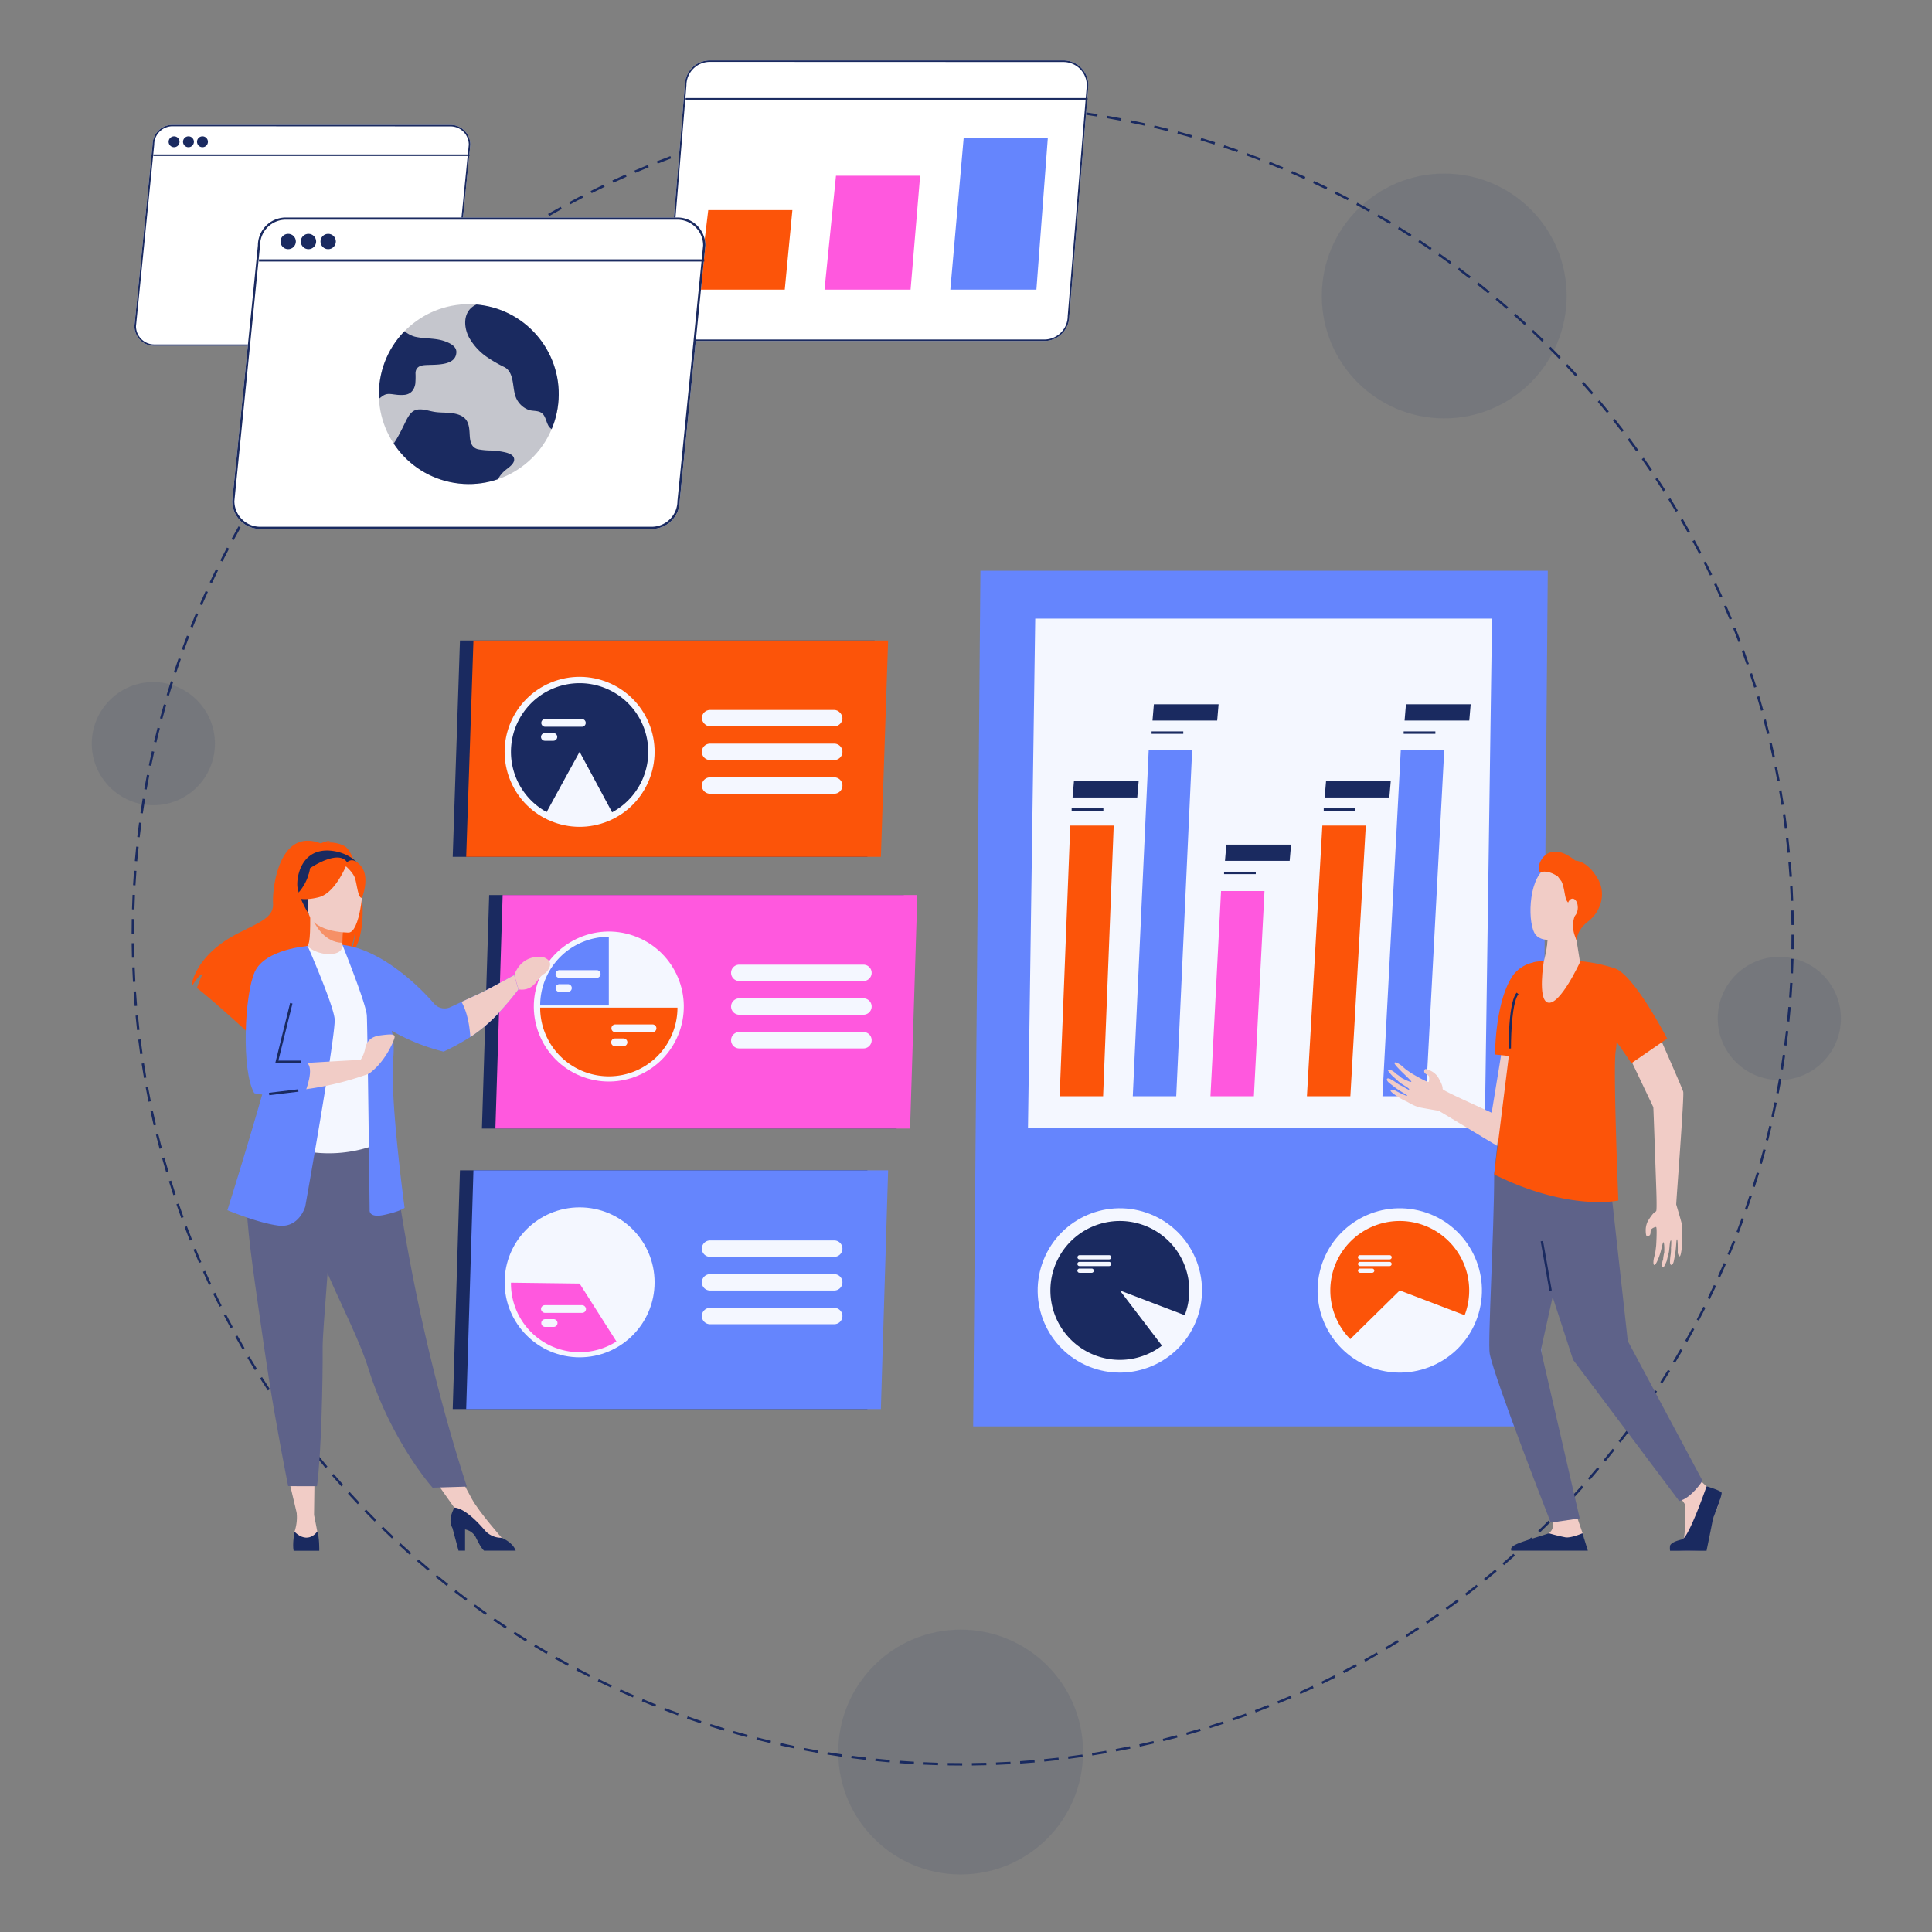 <svg xmlns="http://www.w3.org/2000/svg" xmlns:xlink="http://www.w3.org/1999/xlink" width="800" height="800" viewBox="0 0 800 800"><rect x="0" y="0" width="800" height="800" fill="#808080" stroke="none"/><defs><clipPath id="a"><circle cx="37.24" cy="37.24" r="37.24" transform="translate(2036.505 1167.494) rotate(-80.783)" fill="none"/></clipPath><clipPath id="c"><rect width="800" height="800"/></clipPath></defs><g id="b" clip-path="url(#c)"><circle cx="25.5" cy="25.5" r="25.5" transform="translate(38 282.426)" fill="#1a2a60" opacity="0.1"/><g transform="translate(-1885.109 -973.5)"><path d="M343.66-.5c2,0,4.02.017,6.013.051l-.017,1c-1.988-.034-4.006-.051-6-.051Zm-3.542.018.01,1c-1.988.02-4,.058-5.987.112l-.027-1C336.1-.424,338.124-.462,340.118-.482Zm13.559.125c1.994.057,4.014.132,6,.223l-.046,1c-1.985-.091-4-.166-5.987-.223Zm-23.569.119.039,1c-1.987.077-4,.172-5.984.283l-.056-1C326.1-.065,328.114-.161,330.107-.238Zm33.576.311c1.99.114,4.006.247,5.992.4l-.075,1c-1.98-.148-3.99-.281-5.974-.395Zm-43.575.22.067,1c-1.985.134-3.995.287-5.975.456l-.085-1C316.1.582,318.118.428,320.108.293Zm53.564.5c1.986.172,4,.363,5.98.569l-.1.995c-1.976-.205-3.982-.4-5.963-.567Zm-63.542.322.1,1c-1.98.191-3.986.4-5.961.629l-.114-.993C306.132,1.517,308.144,1.3,310.13,1.113Zm73.5.684c1.981.229,3.987.479,5.963.742l-.132.991c-1.97-.263-3.97-.512-5.946-.74Zm-83.458.424.125.992c-1.973.249-3.971.518-5.938.8l-.142-.99C296.194,2.741,298.2,2.47,300.177,2.221Zm93.386.871c1.974.287,3.973.595,5.941.916l-.161.987c-1.962-.32-3.955-.628-5.924-.913Zm-103.3.527.154.988c-1.964.306-3.951.633-5.908.973l-.171-.985C286.3,4.253,288.289,3.925,290.258,3.618ZM403.45,4.675c1.965.344,3.953.71,5.911,1.089l-.19.982c-1.952-.377-3.935-.743-5.893-1.086ZM280.386,5.3l.183.983c-1.954.363-3.932.749-5.879,1.146l-.2-.98C276.443,6.055,278.426,5.668,280.386,5.3Zm132.9,1.244c1.952.4,3.928.825,5.872,1.26l-.218.976c-1.939-.434-3.909-.857-5.855-1.257Zm-142.721.73.211.977c-1.943.42-3.91.864-5.845,1.318l-.229-.974C266.648,8.143,268.62,7.7,270.569,7.277Zm152.5,1.429c1.94.458,3.9.94,5.834,1.432l-.247.969c-1.926-.491-3.883-.971-5.817-1.428Zm-162.255.83.24.971c-1.931.477-3.884.978-5.805,1.489l-.257-.966C256.92,10.518,258.879,10.015,260.815,9.537Zm171.966,1.614c1.926.515,3.875,1.054,5.791,1.6l-.275.961c-1.911-.547-3.854-1.085-5.774-1.6Zm-181.652.931.268.963c-1.915.533-3.852,1.091-5.757,1.658l-.285-.958C247.265,13.176,249.208,12.617,251.129,12.082Zm191.286,1.8c1.911.571,3.843,1.168,5.743,1.773l-.3.953c-1.895-.6-3.821-1.2-5.726-1.767ZM241.521,14.91l.3.955c-1.9.589-3.817,1.2-5.7,1.826l-.313-.95C237.692,16.116,239.617,15.5,241.521,14.91Zm210.446,1.978c1.892.627,3.806,1.28,5.687,1.94l-.331.944c-1.876-.658-3.783-1.309-5.67-1.934ZM232,18.018l.324.946c-1.88.645-3.781,1.315-5.65,1.992l-.341-.94C228.209,19.337,230.115,18.664,232,18.018Zm229.426,2.159c1.873.682,3.766,1.39,5.627,2.105l-.359.933c-1.855-.713-3.743-1.419-5.61-2.1ZM222.577,21.4l.352.936c-1.861.7-3.741,1.425-5.59,2.158l-.368-.93C218.824,22.833,220.711,22.105,222.577,21.4Zm248.209,2.337c1.852.737,3.724,1.5,5.563,2.27l-.386.923c-1.834-.767-3.7-1.528-5.547-2.263ZM213.257,25.064l.379.925c-1.84.754-3.7,1.535-5.525,2.321l-.4-.919C209.547,26.6,211.412,25.82,213.257,25.064Zm266.779,2.513c1.83.791,3.679,1.609,5.5,2.432l-.413.911c-1.811-.82-3.655-1.636-5.479-2.425ZM204.045,29l.406.914c-1.816.807-3.65,1.641-5.452,2.48l-.422-.907C200.384,30.643,202.224,29.806,204.045,29Zm285.123,2.686c1.806.844,3.631,1.716,5.422,2.591l-.439.9c-1.786-.873-3.605-1.742-5.406-2.584ZM194.954,33.2l.433.9c-1.792.86-3.6,1.748-5.378,2.639l-.448-.894C191.342,34.95,193.157,34.059,194.954,33.2ZM498.18,36.054c1.78.9,3.578,1.821,5.342,2.748l-.465.885c-1.76-.925-3.552-1.846-5.327-2.74ZM185.99,37.661l.459.889c-1.766.912-3.549,1.852-5.3,2.8l-.474-.88C182.43,39.518,184.218,38.575,185.99,37.661Zm321.069,3.026c1.754.948,3.524,1.924,5.261,2.9l-.491.871c-1.732-.976-3.5-1.949-5.245-2.894Zm-329.9,1.7.485.875c-1.739.963-3.494,1.955-5.216,2.949l-.5-.866C173.656,44.345,175.416,43.35,177.16,42.384ZM515.8,45.576c1.725,1,3.466,2.026,5.174,3.055l-.516.857c-1.7-1.026-3.439-2.051-5.159-3.046ZM168.471,47.363l.51.86c-1.71,1.013-3.435,2.056-5.127,3.1l-.525-.851C165.026,49.425,166.756,48.379,168.471,47.363Zm355.92,3.354c1.7,1.048,3.406,2.127,5.084,3.2l-.541.841c-1.673-1.075-3.378-2.15-5.069-3.2ZM159.93,52.593l.535.845c-1.68,1.062-3.374,2.155-5.035,3.247l-.549-.836C156.547,54.754,158.246,53.659,159.93,52.593Zm372.9,3.514c1.664,1.1,3.342,2.224,4.987,3.35l-.565.825c-1.641-1.123-3.314-2.247-4.973-3.341ZM151.546,58.069l.559.829c-1.648,1.111-3.31,2.252-4.939,3.392l-.573-.819C148.226,60.327,149.893,59.183,151.546,58.069ZM541.112,61.74c1.632,1.145,3.276,2.32,4.888,3.494l-.589.808c-1.607-1.17-3.247-2.342-4.874-3.484ZM143.324,63.786l.583.813c-1.615,1.158-3.243,2.347-4.839,3.534l-.6-.8C140.071,66.14,141.7,64.947,143.324,63.786Zm405.9,3.824c1.6,1.192,3.208,2.415,4.785,3.634l-.612.791c-1.573-1.216-3.178-2.435-4.771-3.624ZM135.271,69.739l.606.8c-1.581,1.2-3.174,2.44-4.734,3.672l-.62-.785C132.088,72.186,133.686,70.947,135.271,69.739Zm421.893,3.974c1.563,1.238,3.137,2.507,4.678,3.772l-.634.773C559.671,77,558.1,75.731,556.544,74.5Zm-429.77,2.21.629.777c-1.545,1.25-3.1,2.531-4.625,3.808l-.642-.766C124.283,78.461,125.844,77.176,127.394,75.923Zm437.53,4.12c1.526,1.282,3.063,2.6,4.567,3.9l-.657.754c-1.5-1.305-3.031-2.615-4.553-3.894ZM119.7,82.332l.651.759c-1.509,1.294-3.027,2.62-4.513,3.94l-.664-.748C116.664,84.96,118.187,83.63,119.7,82.332ZM572.5,86.6c1.489,1.326,2.986,2.684,4.452,4.036l-.678.735c-1.461-1.348-2.955-2.7-4.439-4.024Zm-460.3,2.366.673.74c-1.471,1.337-2.95,2.706-4.4,4.069l-.685-.728C109.235,91.676,110.719,90.3,112.194,88.962Zm467.684,4.4c1.45,1.369,2.908,2.769,4.333,4.163l-.7.715c-1.422-1.39-2.875-2.786-4.321-4.151ZM104.883,95.805l.694.72c-1.431,1.379-2.871,2.791-4.278,4.195l-.706-.708C102,98.6,103.448,97.189,104.883,95.805Zm482.176,4.538c1.409,1.41,2.826,2.852,4.211,4.286l-.719.695c-1.381-1.43-2.793-2.868-4.2-4.274ZM97.773,102.857l.714.7c-1.391,1.42-2.789,2.872-4.155,4.316l-.726-.687C94.976,105.738,96.378,104.282,97.773,102.857Zm496.263,4.67c1.368,1.45,2.743,2.933,4.085,4.406l-.739.674c-1.339-1.469-2.709-2.948-4.074-4.394ZM90.87,110.112l.734.679c-1.349,1.46-2.7,2.952-4.028,4.435l-.746-.666C88.158,113.073,89.517,111.576,90.87,110.112Zm509.932,4.8c1.326,1.489,2.657,3.011,3.956,4.522l-.758.652c-1.3-1.507-2.623-3.025-3.945-4.509ZM84.18,117.564l.754.657c-1.307,1.5-2.618,3.029-3.9,4.549l-.765-.644C81.554,120.6,82.869,119.066,84.18,117.564Zm523.172,4.922c1.282,1.527,2.568,3.086,3.824,4.635l-.777.63c-1.251-1.544-2.534-3.1-3.812-4.622Zm-529.644,2.72.772.635c-1.263,1.536-2.53,3.1-3.765,4.661l-.783-.622C75.171,128.318,76.441,126.746,77.708,125.206Zm535.972,5.042c1.237,1.563,2.478,3.159,3.688,4.744l-.795.607c-1.206-1.58-2.443-3.171-3.677-4.73ZM71.46,133.032l.79.613c-1.218,1.571-2.439,3.176-3.629,4.768l-.8-.6C69.014,136.216,70.238,134.608,71.46,133.032Zm548.32,5.158c1.192,1.6,2.386,3.23,3.549,4.849l-.812.584c-1.16-1.614-2.351-3.241-3.539-4.835ZM65.441,141.035l.808.589c-1.172,1.606-2.345,3.245-3.489,4.871l-.818-.575C63.089,144.29,64.266,142.646,65.441,141.035ZM625.648,146.3c1.145,1.633,2.291,3.3,3.407,4.95l-.829.56c-1.113-1.647-2.255-3.308-3.4-4.935ZM59.657,149.211l.825.566c-1.125,1.639-2.25,3.311-3.346,4.969l-.834-.551C57.4,152.532,58.529,150.855,59.657,149.211Zm571.621,5.376c1.1,1.665,2.194,3.363,3.261,5.046l-.845.535c-1.064-1.679-2.158-3.371-3.252-5.032ZM54.112,157.55l.841.542c-1.077,1.671-2.154,3.376-3.2,5.065l-.85-.527C51.953,160.935,53.033,159.226,54.112,157.55Zm582.552,5.479c1.048,1.7,2.1,3.425,3.113,5.139l-.86.511c-1.015-1.709-2.059-3.432-3.1-5.124ZM48.813,166.047l.856.517c-1.028,1.7-2.054,3.437-3.052,5.156l-.865-.5C46.753,169.494,47.782,167.754,48.813,166.047Zm592.99,5.577c1,1.726,2,3.485,2.963,5.229l-.874.485c-.965-1.738-1.959-3.492-2.954-5.213Zm-598.04,3.07.871.492c-.977,1.731-1.953,3.5-2.9,5.242l-.879-.476C41.8,178.2,42.782,176.431,43.763,174.694Zm602.926,5.671c.948,1.755,1.893,3.542,2.809,5.312l-.888.46c-.914-1.765-1.856-3.547-2.8-5.3ZM38.966,183.486l.885.466c-.926,1.759-1.85,3.55-2.745,5.324l-.893-.451C37.111,187.047,38.037,185.25,38.966,183.486Zm612.352,5.759c.9,1.781,1.788,3.6,2.652,5.391l-.9.434c-.862-1.791-1.751-3.6-2.645-5.376ZM34.429,192.413l.9.44c-.875,1.785-1.746,3.6-2.589,5.4l-.906-.424C32.678,196.027,33.551,194.2,34.429,192.413Zm621.258,5.844c.843,1.806,1.682,3.645,2.493,5.466l-.913.407c-.809-1.815-1.645-3.649-2.486-5.45ZM30.154,201.469l.91.414c-.822,1.81-1.64,3.653-2.43,5.477l-.918-.4C28.51,205.133,29.33,203.284,30.154,201.469Zm629.635,5.924c.79,1.831,1.575,3.694,2.333,5.538l-.925.38c-.756-1.839-1.538-3.7-2.326-5.522ZM26.146,210.646l.922.387c-.769,1.833-1.532,3.7-2.269,5.545l-.929-.371C24.61,214.356,25.375,212.485,26.146,210.646Zm637.476,6c.736,1.853,1.466,3.739,2.17,5.6l-.936.353c-.7-1.86-1.429-3.74-2.163-5.588ZM22.408,219.938l.933.36c-.715,1.855-1.423,3.741-2.1,5.608l-.939-.343C20.981,223.69,21.692,221.8,22.408,219.938ZM667.183,226c.682,1.874,1.356,3.779,2,5.664l-.946.325c-.647-1.88-1.319-3.78-2-5.648ZM18.944,229.334l.943.332c-.66,1.875-1.313,3.782-1.94,5.668L17,235.019C17.628,233.127,18.282,231.215,18.944,229.334Zm651.524,6.13c.626,1.892,1.244,3.817,1.837,5.72l-.955.3c-.591-1.9-1.207-3.816-1.832-5.7ZM15.758,238.827l.953.3c-.605,1.894-1.2,3.82-1.773,5.725l-.958-.287C14.553,242.658,15.151,240.727,15.758,238.827Zm657.717,6.191c.57,1.91,1.132,3.852,1.669,5.772l-.963.269c-.535-1.914-1.095-3.85-1.664-5.755ZM12.851,248.41l.961.276c-.549,1.911-1.089,3.853-1.6,5.773l-.966-.259C11.759,252.274,12.3,250.326,12.851,248.41ZM676.2,254.653c.514,1.927,1.019,3.885,1.5,5.821l-.971.241c-.479-1.93-.982-3.883-1.495-5.8ZM10.226,258.075l.969.248c-.493,1.925-.975,3.882-1.434,5.816l-.973-.231C9.248,261.968,9.732,260.005,10.226,258.075Zm668.414,6.29c.458,1.94.9,3.912,1.328,5.861l-.977.212c-.422-1.943-.868-3.909-1.324-5.844ZM7.885,267.814l.976.219c-.436,1.938-.861,3.908-1.263,5.854l-.979-.2C7.022,271.733,7.448,269.757,7.885,267.814ZM680.8,274.145c.4,1.952.789,3.936,1.156,5.9l-.983.184c-.365-1.954-.753-3.932-1.152-5.879ZM5.831,277.614l.982.191c-.379,1.951-.746,3.933-1.092,5.891l-.985-.174C5.082,281.558,5.451,279.57,5.831,277.614Zm676.834,6.372c.343,1.962.674,3.956.982,5.925l-.988.155c-.308-1.963-.638-3.951-.98-5.908Zm-678.6,3.484.987.162c-.322,1.962-.632,3.955-.92,5.923l-.989-.145C3.431,291.436,3.741,289.437,4.064,287.469Zm680.181,6.4c.286,1.972.558,3.975.81,5.954l-.992.126c-.251-1.972-.522-3.97-.807-5.936Zm-681.659,3.5.991.133c-.265,1.97-.516,3.97-.746,5.945l-.993-.116C2.068,301.355,2.32,299.349,2.586,297.373ZM685.537,303.8c.228,1.981.443,3.992.637,5.979l-1,.1c-.194-1.98-.407-3.986-.635-5.961ZM1.4,307.318l.994.1c-.207,1.976-.4,3.982-.573,5.963l-1-.087C.995,311.311,1.188,309.3,1.4,307.318Zm685.143,6.447c.171,1.986.327,4,.463,5.992l-1,.068c-.136-1.985-.292-3.995-.462-5.975ZM.495,317.294l1,.076c-.15,1.98-.285,3.99-.4,5.974l-1-.058C.209,321.3.345,319.279.495,317.294Zm686.759,6.461c.113,1.989.211,4.008.29,6l-1,.04c-.079-1.987-.176-4-.289-5.984ZM-.117,327.289l1,.047c-.093,1.984-.17,4-.229,5.985l-1-.03C-.288,331.3-.211,329.279-.117,327.289Zm687.8,6.472c.056,1.991.1,4.011.118,6l-1,.011c-.022-1.988-.062-4-.118-5.987ZM-.442,337.3l1,.018c-.036,1.988-.055,4-.057,5.995h-1C-.5,341.311-.478,339.288-.442,337.3Zm687.262,6.482h1c0,2-.019,4.019-.054,6.013l-1-.017C686.8,347.785,686.819,345.768,686.82,343.777ZM.519,347.309c.021,1.988.059,4,.114,5.987l-1,.028c-.055-1.991-.093-4.011-.114-6Zm686.155,6.456,1,.029c-.058,1.994-.133,4.013-.225,6l-1-.046C686.541,357.767,686.617,355.753,686.674,353.765ZM.766,357.291c.078,1.987.174,4,.285,5.984l-1,.056c-.112-1.989-.208-4.008-.286-6Zm685.476,6.451,1,.058c-.115,1.99-.249,4.006-.4,5.992l-1-.075C685.994,367.737,686.128,365.727,686.242,363.743ZM1.3,367.261c.135,1.985.289,3.995.458,5.975l-1,.085c-.17-1.986-.324-4-.459-5.992ZM685.523,373.7l1,.086c-.172,1.986-.364,4-.571,5.98l-.995-.1C685.16,377.689,685.351,375.683,685.523,373.7ZM2.119,377.21c.192,1.98.4,3.986.631,5.961l-.994.114c-.227-1.981-.44-3.992-.633-5.979Zm682.4,6.426.993.115c-.23,1.981-.48,3.987-.745,5.963l-.991-.133C684.038,387.612,684.287,385.611,684.516,383.636Zm-681.289,3.5c.249,1.973.52,3.971.8,5.938l-.99.143c-.285-1.973-.556-3.976-.806-5.955Zm679.994,6.4.99.144c-.287,1.974-.6,3.973-.918,5.941l-.987-.161C682.627,397.5,682.935,395.5,683.222,393.535Zm-678.6,3.489c.307,1.964.635,3.951.975,5.908l-.985.172c-.342-1.963-.671-3.956-.978-5.926Zm677.015,6.37.985.173c-.345,1.964-.712,3.953-1.091,5.91l-.982-.19C680.93,407.335,681.3,405.352,681.639,403.393ZM6.309,406.866c.364,1.954.75,3.932,1.148,5.879l-.98.2c-.4-1.953-.786-3.936-1.151-5.9ZM679.769,413.2l.979.2c-.4,1.952-.826,3.928-1.262,5.872l-.976-.219C678.945,417.12,679.369,415.15,679.769,413.2Zm-671.49,3.45c.421,1.943.865,3.91,1.32,5.845l-.973.229c-.456-1.941-.9-3.913-1.324-5.862Zm669.334,6.3.973.23c-.459,1.94-.941,3.9-1.434,5.834l-.969-.247C676.675,426.845,677.156,424.888,677.613,422.954ZM10.536,426.379c.478,1.93.979,3.883,1.491,5.8l-.966.257c-.513-1.927-1.016-3.886-1.5-5.822Zm664.637,6.257.966.259c-.516,1.926-1.056,3.874-1.605,5.791l-.961-.276C674.12,436.5,674.659,434.556,675.173,432.635Zm-662.1,3.4c.534,1.915,1.092,3.852,1.66,5.756l-.958.286c-.569-1.911-1.129-3.853-1.665-5.773Zm659.373,6.2.958.287c-.572,1.91-1.169,3.843-1.775,5.743l-.953-.3C671.284,446.071,671.88,444.145,672.45,442.24ZM15.9,445.615c.59,1.9,1.2,3.817,1.828,5.7l-.95.313c-.625-1.893-1.241-3.817-1.833-5.721Zm653.546,6.149.949.315c-.628,1.892-1.281,3.805-1.942,5.686l-.944-.331C668.169,455.558,668.82,453.65,669.446,451.763ZM19,455.106c.645,1.88,1.316,3.781,1.994,5.649l-.94.341c-.68-1.874-1.353-3.78-2-5.666Zm647.162,6.089.939.342c-.683,1.873-1.392,3.765-2.107,5.626l-.933-.359C664.776,464.949,665.483,463.062,666.164,461.195ZM22.381,464.5c.7,1.861,1.427,3.741,2.16,5.589l-.93.369c-.735-1.854-1.464-3.74-2.166-5.606Zm640.226,6.024.929.37c-.737,1.852-1.5,3.724-2.271,5.563l-.922-.386C661.11,474.238,661.872,472.371,662.607,470.525ZM26.034,473.793c.754,1.839,1.536,3.7,2.323,5.524l-.918.4c-.789-1.831-1.573-3.7-2.329-5.54Zm632.745,5.953.918.4c-.791,1.83-1.61,3.679-2.434,5.495l-.911-.413C657.173,483.414,657.989,481.57,658.778,479.746Zm-628.82,3.23c.808,1.816,1.643,3.65,2.482,5.451l-.906.422c-.842-1.807-1.68-3.646-2.49-5.467Zm624.723,5.876.906.424c-.844,1.806-1.717,3.63-2.593,5.421l-.9-.439C652.97,492.471,653.84,490.652,654.682,488.851ZM34.149,492.039c.86,1.791,1.749,3.6,2.641,5.377l-.894.449c-.895-1.782-1.786-3.6-2.649-5.393Zm616.171,5.8.893.45c-.9,1.78-1.822,3.577-2.75,5.342l-.885-.465C648.5,501.4,649.426,499.609,650.32,497.835ZM38.6,500.975c.912,1.766,1.854,3.549,2.8,5.3l-.88.475c-.946-1.755-1.89-3.543-2.805-5.314Zm607.095,5.71.88.476c-.948,1.753-1.926,3.523-2.9,5.26l-.871-.491C643.778,510.2,644.752,508.434,645.7,506.686ZM43.315,509.778c.964,1.739,1.956,3.493,2.951,5.215l-.866.5c-1-1.727-1.993-3.487-2.959-5.231Zm597.5,5.62.865.5c-1,1.725-2.028,3.466-3.057,5.173l-.856-.516C638.8,518.853,639.824,517.118,640.82,515.4ZM48.283,518.44c1.014,1.709,2.057,3.434,3.1,5.126l-.851.525c-1.047-1.7-2.093-3.426-3.109-5.141Zm587.408,5.524.85.526c-1.049,1.7-2.128,3.405-3.206,5.083l-.841-.541C633.569,527.36,634.645,525.655,635.691,523.964ZM53.5,526.954c1.063,1.679,2.156,3.373,3.248,5.034l-.836.549c-1.1-1.666-2.192-3.364-3.258-5.048Zm576.813,5.425.835.551c-1.1,1.664-2.225,3.341-3.352,4.986l-.825-.565C628.095,535.711,629.219,534.038,630.313,532.379Zm-571.35,2.934c1.112,1.648,2.253,3.309,3.394,4.938l-.819.573c-1.144-1.633-2.289-3.3-3.4-4.952Zm565.731,5.321.818.575c-1.145,1.631-2.322,3.276-3.5,4.887l-.808-.589C622.38,543.9,623.552,542.26,624.694,540.633ZM64.666,543.508c1.159,1.615,2.348,3.243,3.536,4.838l-.8.6c-1.191-1.6-2.384-3.232-3.546-4.852Zm554.172,5.213.8.6c-1.192,1.6-2.416,3.207-3.636,4.784l-.791-.612C616.43,551.919,617.65,550.314,618.839,548.721ZM70.605,551.536c1.205,1.581,2.441,3.173,3.674,4.732l-.785.62c-1.236-1.564-2.476-3.161-3.684-4.746Zm542.145,5.1.784.621c-1.238,1.562-2.508,3.136-3.773,4.677l-.773-.635C610.25,559.762,611.516,558.193,612.751,556.635ZM76.774,559.388c1.25,1.545,2.532,3.1,3.809,4.624l-.766.642c-1.281-1.528-2.566-3.088-3.82-4.638Zm529.662,4.983.765.643c-1.283,1.526-2.6,3.062-3.907,4.565l-.754-.657C603.846,567.423,605.157,565.892,606.436,564.37ZM83.167,567.058c1.295,1.508,2.621,3.026,3.942,4.512l-.747.664c-1.325-1.49-2.655-3.013-3.953-4.525ZM599.9,571.92l.746.665c-1.327,1.488-2.685,2.985-4.037,4.45l-.735-.678C597.223,574.9,598.577,573.4,599.9,571.92ZM89.78,574.54c1.338,1.47,2.707,2.949,4.071,4.4l-.728.686c-1.367-1.451-2.741-2.935-4.082-4.409Zm503.368,4.737.727.687c-1.369,1.449-2.77,2.907-4.164,4.332l-.715-.7C590.386,582.175,591.783,580.721,593.148,579.276ZM96.607,581.827c1.38,1.431,2.792,2.87,4.2,4.277l-.708.706c-1.409-1.411-2.824-2.854-4.208-4.289Zm489.58,4.608.707.707c-1.41,1.409-2.853,2.825-4.288,4.21l-.694-.72C583.342,589.252,584.78,587.84,586.187,586.435Zm-482.546,2.479c1.421,1.39,2.873,2.788,4.318,4.154l-.687.727c-1.449-1.37-2.906-2.771-4.33-4.166Zm475.38,4.475.686.728c-1.451,1.368-2.934,2.742-4.408,4.084l-.673-.739C576.1,596.123,577.575,594.753,579.021,593.389Zm-468.144,2.406c1.46,1.349,2.953,2.7,4.436,4.027l-.666.746c-1.488-1.327-2.985-2.686-4.449-4.039Zm460.78,4.338.665.747c-1.49,1.325-3.012,2.656-4.524,3.955l-.652-.759C568.655,602.781,570.172,601.454,571.657,600.133Zm-453.348,2.33c1.5,1.306,3.03,2.617,4.551,3.9l-.644.765c-1.525-1.283-3.061-2.6-4.564-3.908Zm445.792,4.2.643.766c-1.527,1.281-3.087,2.567-4.636,3.822l-.629-.777C561.023,609.221,562.579,607.939,564.1,606.661Zm-438.171,2.253c1.536,1.262,3.1,2.529,4.662,3.764l-.621.784c-1.562-1.239-3.135-2.509-4.675-3.775Zm430.429,4.054.62.784c-1.564,1.237-3.16,2.477-4.745,3.686l-.607-.795C553.209,615.438,554.8,614.2,556.36,612.968Zm-422.624,2.173c1.572,1.217,3.176,2.438,4.769,3.627l-.6.8c-1.6-1.193-3.206-2.417-4.783-3.638Zm414.7,3.907.6.8c-1.6,1.191-3.231,2.385-4.85,3.547l-.583-.812C545.218,621.426,546.845,620.236,548.44,619.048Zm-406.72,2.092c1.606,1.171,3.246,2.344,4.872,3.487l-.575.818c-1.631-1.146-3.275-2.323-4.886-3.5ZM540.346,624.9l.574.819c-1.633,1.144-3.3,2.29-4.951,3.4l-.56-.829C537.057,627.179,538.718,626.037,540.346,624.9Zm-390.473,2.009c1.64,1.124,3.312,2.249,4.971,3.344l-.551.835c-1.663-1.1-3.341-2.226-4.985-3.354Zm382.213,3.6.55.835c-1.665,1.1-3.364,2.193-5.047,3.26l-.535-.845C528.732,632.693,530.425,631.6,532.086,630.507Zm-373.9,1.924c1.672,1.076,3.377,2.152,5.067,3.2l-.526.85c-1.695-1.05-3.4-2.129-5.081-3.208Zm365.476,3.445.525.851c-1.7,1.047-3.426,2.094-5.14,3.111l-.51-.86C520.25,637.963,521.974,636.919,523.666,635.875Zm-357,1.836c1.7,1.027,3.438,2.053,5.157,3.05l-.5.865c-1.725-1-3.465-2.029-5.172-3.059ZM515.094,641l.5.866c-1.727,1-3.486,1.994-5.23,2.961l-.485-.874C511.618,642.984,513.373,641.99,515.094,641Zm-339.806,1.748c1.731.977,3.5,1.952,5.243,2.9l-.476.879c-1.753-.949-3.522-1.927-5.259-2.907Zm331.089,3.121.475.88c-1.755.947-3.542,1.891-5.313,2.807l-.459-.888C502.845,647.75,504.627,646.809,506.377,645.865Zm-322.321,1.659c1.759.926,3.551,1.849,5.325,2.744l-.45.893c-1.78-.9-3.577-1.823-5.341-2.752Zm313.465,2.954.449.894c-1.781.9-3.6,1.787-5.392,2.65l-.433-.9C493.936,652.259,495.745,651.37,497.521,650.478Zm-304.563,1.567c1.786.874,3.6,1.745,5.4,2.587l-.424.906c-1.806-.845-3.629-1.718-5.42-2.595Zm295.575,2.786.423.906c-1.807.843-3.646,1.681-5.467,2.491l-.407-.914C484.9,656.506,486.732,655.67,488.533,654.83ZM201.989,656.3c1.811.822,3.654,1.639,5.478,2.428l-.4.918c-1.83-.792-3.678-1.611-5.494-2.436Zm277.435,2.614.4.918c-1.831.79-3.695,1.574-5.539,2.331l-.38-.925C475.74,660.487,477.6,659.7,479.424,658.917ZM211.141,660.3c1.833.768,3.7,1.531,5.546,2.267l-.37.929c-1.852-.738-3.723-1.5-5.562-2.273Zm259.058,2.44.369.929c-1.853.736-3.739,1.465-5.605,2.168l-.352-.936C466.47,664.2,468.351,663.47,470.2,662.736Zm-249.792,1.284c1.855.714,3.742,1.422,5.609,2.1l-.343.939c-1.872-.683-3.765-1.393-5.625-2.109Zm240.458,2.263.342.94c-1.874.681-3.78,1.355-5.665,2l-.325-.946C457.1,667.634,459,666.963,460.865,666.284Zm-231.088,1.188c1.875.659,3.782,1.311,5.669,1.938l-.315.949c-1.892-.628-3.8-1.282-5.685-1.943Zm221.653,2.085.314.95c-1.892.625-3.817,1.243-5.72,1.835l-.3-.955C447.624,670.8,449.543,670.18,451.43,669.556Zm-212.187,1.089c1.894.6,3.821,1.2,5.725,1.771l-.287.958c-1.91-.573-3.842-1.17-5.742-1.777ZM441.9,672.55l.286.958c-1.91.57-3.852,1.131-5.773,1.667l-.269-.963C438.063,673.678,440,673.118,441.9,672.55Zm-193.106.99c1.911.548,3.853,1.088,5.773,1.6l-.259.966c-1.926-.516-3.874-1.057-5.79-1.607Zm183.5,1.723.258.966c-1.927.514-3.886,1.017-5.822,1.5l-.241-.971C428.422,676.278,430.375,675.776,432.3,675.263Zm-173.861.891c1.925.492,3.882.974,5.816,1.432l-.23.973c-1.94-.46-3.9-.943-5.834-1.436Zm164.176,1.54.229.973c-1.941.457-3.913.9-5.861,1.326l-.212-.977C418.711,678.594,420.677,678.149,422.612,677.694Zm-154.465.791c1.938.435,3.908.859,5.854,1.261l-.2.979c-1.952-.4-3.927-.828-5.872-1.264ZM412.86,679.84l.2.98c-1.952.4-3.936.788-5.9,1.153l-.183-.983C408.935,680.625,410.913,680.239,412.86,679.84Zm-134.94.69c1.951.379,3.934.745,5.892,1.09l-.173.985c-1.964-.345-3.952-.713-5.909-1.093Zm125.128,1.17.172.985c-1.963.342-3.956.672-5.925.98l-.155-.988C399.1,682.37,401.09,682.041,403.047,681.7Zm-115.3.588c1.962.322,3.955.63,5.923.917l-.144.99c-1.974-.288-3.973-.6-5.941-.92Zm105.441.985.143.99c-1.973.285-3.976.557-5.954.808l-.126-.992C389.223,683.828,391.221,683.557,393.188,683.272Zm-95.565.486c1.97.264,3.97.515,5.946.744l-.116.993c-1.981-.231-3.987-.482-5.963-.747Zm85.665.8.114.993c-1.981.228-3.992.441-5.979.635l-.1-1C379.306,685,381.312,684.784,383.287,684.557Zm-75.749.385c1.976.207,3.982.4,5.963.571l-.087,1c-1.986-.173-4-.366-5.98-.573Zm65.814.612.085,1c-1.986.17-4,.325-5.992.461l-.068-1C369.362,685.878,371.372,685.723,373.353,685.553Zm-55.867.283c1.98.149,3.99.283,5.974.4l-.058,1c-1.99-.116-4.006-.25-5.992-.4Zm45.906.425.057,1c-1.989.113-4.008.21-6,.288l-.039-1C359.4,686.471,361.409,686.375,363.392,686.262Zm-35.94.182c1.984.092,4,.169,5.986.227l-.029,1c-1.993-.058-4.013-.135-6-.227Zm25.961.24.028,1c-1.991.056-4.011.095-6,.116l-.011-1C349.414,686.778,351.429,686.739,353.413,686.684Zm-15.983.08c1.988.035,4,.054,6,.055v1c-2,0-4.019-.02-6.013-.055Z" transform="translate(1940.11 1016.747)" fill="#1a2a60"/><circle cx="50.69" cy="50.69" r="50.69" transform="translate(2432.445 1045.368)" fill="#1a2a60" opacity="0.1" style="isolation:isolate"/><circle cx="25.5" cy="25.5" r="25.5" transform="translate(2596.393 1369.709)" fill="#1a2a60" opacity="0.1" style="isolation:isolate"/><circle cx="50.69" cy="50.69" r="50.69" transform="translate(2232.204 1648.295)" fill="#1a2a60" opacity="0.1" style="isolation:isolate"/><path d="M2523.015,1564.144H2288.074l3-354.317h234.941Z" fill="#6585fd"/><path d="M2499.93,1440.481H2310.775l3-210.835H2502.93Z" fill="#f4f7ff"/><circle cx="34.018" cy="34.018" r="34.018" transform="translate(2304.547 1526.683) rotate(-68.056)" fill="#f4f7ff"/><path d="M2377.569,1507.842a28.755,28.755,0,1,0-11.314,22.864l-17.44-22.864,26.872,10.256A28.717,28.717,0,0,0,2377.569,1507.842Z" fill="#1a2a60"/><circle cx="34.018" cy="34.018" r="34.018" transform="translate(2423.796 1533.134) rotate(-76.718)" fill="#f4f7ff"/><path d="M2464.721,1479.085a28.756,28.756,0,0,0-20.495,48.928l20.495-20.171,26.871,10.256a28.777,28.777,0,0,0-26.871-39.013Z" fill="#fc5409"/><path d="M2460.518,1493.243h-12.241a.877.877,0,0,0-.874.875h0a.876.876,0,0,0,.874.874h12.241a.876.876,0,0,0,.874-.874h0A.877.877,0,0,0,2460.518,1493.243Z" fill="#f4f7ff"/><path d="M2460.518,1496.012h-12.241a.875.875,0,0,0,0,1.749h12.241a.875.875,0,0,0,0-1.749Z" fill="#f4f7ff"/><path d="M2453.332,1498.781h-5.055a.875.875,0,0,0,0,1.749h5.055a.875.875,0,0,0,0-1.749Z" fill="#f4f7ff"/><path d="M2344.377,1493.243h-12.241a.878.878,0,0,0-.875.875h0a.877.877,0,0,0,.875.874h12.241a.877.877,0,0,0,.874-.874h0A.878.878,0,0,0,2344.377,1493.243Z" fill="#f4f7ff"/><path d="M2344.377,1496.012h-12.241a.875.875,0,1,0,0,1.749h12.241a.875.875,0,0,0,0-1.749Z" fill="#f4f7ff"/><path d="M2337.191,1498.781h-5.055a.875.875,0,1,0,0,1.749h5.055a.875.875,0,0,0,0-1.749Z" fill="#f4f7ff"/><path d="M2323.89,1427.425h17.99l4.39-112.07h-17.99Z" fill="#fc5409"/><path d="M2354.17,1427.425h17.99l6.59-143.31h-17.99Z" fill="#6585fd"/><path d="M2386.33,1427.425h17.99l4.39-84.97h-17.99Z" fill="#ff58de"/><path d="M13.13.5H0v-1H13.13Z" transform="translate(2361.95 1276.865)" fill="#1a2a60"/><path d="M2389.12,1271.865h-26.79l.57-6.73h26.8Z" fill="#1a2a60"/><path d="M13.14.5H0v-1H13.14Z" transform="translate(2328.85 1308.725)" fill="#1a2a60"/><path d="M2356.02,1303.725h-26.79l.58-6.73h26.79Z" fill="#1a2a60"/><path d="M13.13.5H0v-1H13.13Z" transform="translate(2391.97 1334.955)" fill="#1a2a60"/><path d="M2419.13,1329.965h-26.79l.58-6.73h26.79Z" fill="#1a2a60"/><path d="M2426.275,1427.425h17.99l6.39-112.07h-17.99Z" fill="#fc5409"/><path d="M2457.555,1427.425h17.99l7.59-143.31h-17.99Z" fill="#6585fd"/><path d="M13.13.5H0v-1H13.13Z" transform="translate(2466.335 1276.865)" fill="#1a2a60"/><path d="M2493.505,1271.865h-26.79l.57-6.73h26.8Z" fill="#1a2a60"/><path d="M13.14.5H0v-1H13.14Z" transform="translate(2433.235 1308.725)" fill="#1a2a60"/><path d="M2460.405,1303.725h-26.79l.58-6.73h26.79Z" fill="#1a2a60"/><path d="M2087.662,1344.133l-3,96.667H2256.37l3-96.667Z" fill="#1a2a60"/><path d="M2093.246,1344.133l-3,96.667h171.708l3-96.667Z" fill="#ff58de"/><circle cx="31.047" cy="31.047" r="31.047" transform="translate(2097.625 1409.285) rotate(-70.645)" fill="#f4f7ff"/><path d="M2242.651,1372.939h-51.432a3.4,3.4,0,0,0-3.389,3.389h0a3.4,3.4,0,0,0,3.389,3.389h51.432a3.4,3.4,0,0,0,3.389-3.389h0A3.4,3.4,0,0,0,2242.651,1372.939Z" fill="#f4f7ff"/><path d="M2242.651,1386.894h-51.432a3.4,3.4,0,0,0-3.389,3.389h0a3.4,3.4,0,0,0,3.389,3.388h51.432a3.4,3.4,0,0,0,3.389-3.388h0A3.4,3.4,0,0,0,2242.651,1386.894Z" fill="#f4f7ff"/><path d="M2242.651,1400.848h-51.432a3.389,3.389,0,0,0,0,6.778h51.432a3.389,3.389,0,1,0,0-6.778Z" fill="#f4f7ff"/><path d="M2108.781,1389.832h28.426v-28.426A28.426,28.426,0,0,0,2108.781,1389.832Z" fill="#6585fd"/><path d="M2165.632,1390.747h-56.851a28.427,28.427,0,0,0,28.425,28.426h0A28.427,28.427,0,0,0,2165.632,1390.747Z" fill="#fc5409"/><path d="M2132.3,1375.217H2116.87a1.6,1.6,0,1,0,0,3.192H2132.3a1.6,1.6,0,0,0,0-3.192Z" fill="#f4f7ff"/><path d="M2120.383,1381.025h-3.513a1.6,1.6,0,1,0,0,3.192h3.513a1.6,1.6,0,0,0,0-3.192Z" fill="#f4f7ff"/><path d="M2155.2,1397.7h-15.428a1.6,1.6,0,0,0,0,3.192H2155.2a1.6,1.6,0,1,0,0-3.192Z" fill="#f4f7ff"/><path d="M2143.287,1403.5h-3.514a1.6,1.6,0,0,0-1.595,1.6h0a1.6,1.6,0,0,0,1.595,1.6h3.514a1.6,1.6,0,0,0,1.6-1.6h0A1.6,1.6,0,0,0,2143.287,1403.5Z" fill="#f4f7ff"/><path d="M2075.569,1458.111l-3,98.86h171.708v-98.86Z" fill="#1a2a60"/><path d="M2081.152,1458.111l-3,98.86H2249.86l3-98.86Z" fill="#6585fd"/><circle cx="31.047" cy="31.047" r="31.047" transform="translate(2094.064 1473.442)" fill="#f4f7ff"/><path d="M2179.124,1493.923h51.432a3.389,3.389,0,1,0,0-6.778h-51.432a3.389,3.389,0,0,0,0,6.778Z" fill="#f4f7ff"/><path d="M2230.556,1501.1h-51.432a3.389,3.389,0,0,0,0,6.778h51.432a3.389,3.389,0,1,0,0-6.778Z" fill="#f4f7ff"/><path d="M2230.556,1515.054h-51.432a3.4,3.4,0,0,0-3.389,3.389h0a3.4,3.4,0,0,0,3.389,3.389h51.432a3.4,3.4,0,0,0,3.389-3.389h0A3.4,3.4,0,0,0,2230.556,1515.054Z" fill="#f4f7ff"/><path d="M2125.111,1504.992l-28.423-.361c0,.119,0,.242,0,.361a28.429,28.429,0,0,0,43.678,23.99Z" fill="#ff58de"/><rect width="18.619" height="3.192" rx="1.596" transform="translate(2109.135 1513.943)" fill="#f4f7ff"/><path d="M2114.244,1519.75h-3.513a1.6,1.6,0,0,0,0,3.192h3.513a1.6,1.6,0,1,0,0-3.192Z" fill="#f4f7ff"/><path d="M2075.569,1238.708l-3,89.585h171.71l3-89.585Z" fill="#1a2a60"/><path d="M2081.152,1238.708l-3,89.585H2249.86l3-89.585Z" fill="#fc5409"/><circle cx="31.047" cy="31.047" r="31.047" transform="translate(2084.547 1268.014) rotate(-22.5)" fill="#f4f7ff"/><path d="M2125.112,1256.393a28.427,28.427,0,0,0-13.643,53.365c4.554-8.435,13.643-24.942,13.643-24.942l13.459,25.04a28.427,28.427,0,0,0-13.459-53.463Z" fill="#1a2a60"/><rect width="58.21" height="6.778" rx="3.389" transform="translate(2175.735 1267.473)" fill="#f4f7ff"/><path d="M2230.556,1281.427h-51.432a3.389,3.389,0,0,0,0,6.778h51.432a3.389,3.389,0,1,0,0-6.778Z" fill="#f4f7ff"/><path d="M2230.556,1295.381h-51.432a3.389,3.389,0,0,0,0,6.778h51.432a3.389,3.389,0,1,0,0-6.778Z" fill="#f4f7ff"/><path d="M2126.158,1271.24h-15.427a1.6,1.6,0,0,0,0,3.192h15.427a1.6,1.6,0,0,0,0-3.192Z" fill="#f4f7ff"/><path d="M2114.245,1277.048h-3.514a1.6,1.6,0,0,0-1.6,1.6h0a1.6,1.6,0,0,0,1.6,1.595h3.514a1.6,1.6,0,0,0,1.6-1.595h0A1.6,1.6,0,0,0,2114.245,1277.048Z" fill="#f4f7ff"/><path d="M2003.53,1581.244l4.651,19.59,6.967-.039.255-19.551Z" fill="#f1ccc6"/><path d="M2062.134,1582.079l13.234,18.755,5.158-6.623-7.965-14.711Z" fill="#f1ccc6"/><path d="M2027.726,1323.816a13.487,13.487,0,0,0-7.3-1.4,3.424,3.424,0,0,1,1.54-.731c-1.25-.185-4.04,1.055-4.04,1.055-17.39-6.7-20.123,18.9-19.758,24.853s-5.843,7.89-14.891,12.577c-17.262,8.943-18.778,20.918-18.778,20.918.134.079.274.169.424.272.856-1.451,2.619-4.176,4.106-4.587a61.72,61.72,0,0,0-2.392,5.826c5.093,3.874,14.62,12.457,21.26,18.543a9.741,9.741,0,0,1,.452-3.77l.82,4.94c3.553,3.266,6,5.564,6,5.564-.439-4.807,21.742-30.175,33.313-37.772,2.817-4.147,3.818-11.474,3.893-12.05-.486,5.808-1.48,9.067-2.368,10.9C2039.806,1359.939,2034.1,1327.438,2027.726,1323.816Z" fill="#fc5409"/><path d="M2027.8,1370.484c.058.026-5.587,2.957-9.833,1.8-3.994-1.089-6.6-6.267-6.549-6.279,1.692-.336,2.179-2.66,2.143-12.649l.765.151,12.857,2.546s-.292,4.046-.3,7.858C2026.87,1367.106,2027.065,1370.142,2027.8,1370.484Z" fill="#f1ccc6"/><path d="M2013.257,1328.008s6.343-6.752,14.306-.345C2027.563,1327.663,2022.929,1326.861,2013.257,1328.008Z" fill="#fc5409"/><path d="M2027.18,1356.048s-.292,4.046-.3,7.858c-7.2-.2-11-6.766-12.556-10.4Z" fill="#fc5409" opacity="0.5" style="isolation:isolate"/><path d="M2012.995,1352.1s-3.77-5.958-4.675-11.052c-.646-3.637,1.206-17.118,14.753-15.176a18.41,18.41,0,0,1,7.633,2.886c2.941,1.986,7.186,6.275,2.44,18.039l-1.233,3.974Z" fill="#1a2a60"/><path d="M2078.427,1589.07l-6.816.209-7.377.226s-17.04-18.972-26.6-49.385q-.335-1.061-.707-2.146c-5.231-15.253-16.075-34.4-21.79-51.728-.91-2.76-1.726-5.358-2.459-7.818-.235-.787-.464-1.561-.681-2.322a183.852,183.852,0,0,1-6.555-34.506l41.266.33S2053.372,1512.024,2078.427,1589.07Z" fill="#5e6289"/><path d="M2040.933,1418.218c-.1,19.637,2.881,28.062,2.881,28.062a55.451,55.451,0,0,1-38.668,2.369c-.247-.078-7.387-3.99-7.387-3.99.351-.8,3.476-14.028,3.819-14.758,4.433-9.52-2.2-13.695-1.674-16.622a62.284,62.284,0,0,0,.51-16.452,132,132,0,0,0-5.092-25.836c5.722-1.3,11.228-3.528,17.184-5.762,1.37,1.706,5.409,3.43,9.041,3.348,4.183-.092,5.49-1.861,5.336-3.853,4.458,2.48,8,4.839,8,4.839,3.788,6.581,11.472,12.971,12.028,23.066C2047.05,1395.111,2040.936,1417.668,2040.933,1418.218Z" fill="#f4f7ff"/><path d="M2005.444,1420.407c-1.8,2.553-5.262,18.071-13.866,20.022,4.433-11.06,7.8-15.909,8.326-19.309a83.916,83.916,0,0,0,.51-19.111c2.881-5.048,5.03-8.509,5.03-8.509.226-.816,4.577-14.27,5.972-2.244S2007.459,1417.551,2005.444,1420.407Z" fill="#ff58de"/><path d="M2029.583,1359.657s-17.023.281-17.034-10.323-2.217-17.708,8.651-18.336,12.984,3.416,13.849,6.955S2034.011,1359.311,2029.583,1359.657Z" fill="#f1ccc6"/><path d="M2034.543,1332.057c-2.627-3.184-4.613-2.492-5.729-1.536-3.678-5.5-15.3,2.453-15.3,2.453a20.261,20.261,0,0,1-6.625,11.967s3.1,1.916,10.255.077c5.63-1.448,9.715-9.46,11.2-12.808,1.012.9,3.148,2.979,3.788,5.016.849,2.7,1.231,8.258,2.851,8.069C2034.978,1345.3,2038.489,1336.84,2034.543,1332.057Z" fill="#fc5409"/><path d="M2007.947,1599.739a18.882,18.882,0,0,1-.887,8.032s-1.141,5.2,3.976,5.292,6.373-.386,5.793-3.572-1.681-8.7-1.681-8.7Z" fill="#f1ccc6"/><path d="M2017.312,1615.613l-.016.011h-10.588l-.016-.011c-.579-2.718.367-7.837.367-7.837,5.8,5.54,9.421-.139,9.421-.139C2017.421,1610.006,2017.312,1615.613,2017.312,1615.613Z" fill="#1a2a60"/><path d="M2092.858,1610.253s-9.435-10.713-12.332-16.042l-7.015,3.594,15.682,14.727,3.668-.483Z" fill="#f1ccc6"/><path d="M2098.644,1615.594h-13.09c-1.152-1.038-2.251-3.131-3.6-5.875a6.333,6.333,0,0,0-4.273-2.914v8.789h-2.708l-2.507-9.346c-1.67-3.131-.416-6,.758-8.477,1.367,0,5.331.985,12.3,8.992a9.062,9.062,0,0,0,7.331,3.49.65.65,0,0,0,.1.056C2096.929,1612.129,2098.224,1614.367,2098.644,1615.594Z" fill="#1a2a60"/><path d="M2098.009,1377.255s-11.174,6.248-15.165,8.049c-1.42.64-3.992,1.837-6.619,3.065-1.586.74-3.192,1.494-4.581,2.148a5.76,5.76,0,0,1-6.825-1.472c-6.05-7.065-21.709-22.378-37.88-24.3l-.056-.024.007.018-.02,0,.089.174c.909,2.26,9.774,24.41,10.049,29.081.29,4.924,1.159,80.522,1.159,80.522s-.58,3.476,6.082,2.027,8.4-2.9,8.4-2.9-6.372-46.633-4.634-62.853a36.073,36.073,0,0,0-.679-10.454,83.083,83.083,0,0,0,21.461,8.619,97.8,97.8,0,0,0,11.06-6.059,69.505,69.505,0,0,0,9.327-7.505c3.9-3.572,10.6-12.2,10.6-12.2Z" fill="#6585fd"/><path d="M2018.71,1531.431c.1,13.52-.579,44.6-2.34,57.474h-6.535c-3.611,0-5.413-.052-5.413-.052-4.417-22.375-7.56-40.889-9.848-56.843-1.877-13.092-3.545-24.316-4.828-33.978-1.292-9.724-2.19-17.866-2.512-24.745q-.073-1.625-.107-3.16t-.017-3l35.655-3.475C2022.316,1487.344,2018.652,1523.573,2018.71,1531.431Z" fill="#5e6289"/><path d="M2011.519,1473.068s-2.511,9.074-11.2,7.916-21.046-6.373-21.046-6.373,3.713-11.733,8.33-27.148c5.59-18.662,12.51-42.72,15.771-57.894a93.758,93.758,0,0,0,1.773-10.347l7.359-13.993s10.6,24.131,11.178,30.213S2011.519,1473.068,2011.519,1473.068Z" fill="#6585fd"/><path d="M2042.552,1402.232c-4.182.55-5.785,2.772-6.3,5.771a12.721,12.721,0,0,1-1.821,4.346c-4.166.223-14.086.764-22.421,1.291l-.688,10.933a124.9,124.9,0,0,0,24.945-5.9,6.532,6.532,0,0,0,2.839-1.544c6-4.914,9.407-13.145,9.417-14.323S2046.734,1401.682,2042.552,1402.232Z" fill="#f1ccc6"/><path d="M2012.506,1365.229s-17.673,1.253-21.921,10.715-5.6,40.937-.193,50.205c0,0,7.443,2.12,20.609-.342l.486-.092s4.2-10.283.435-12.31c0,0-11.1.579-9.945-3.09S2012.506,1365.229,2012.506,1365.229Z" fill="#6585fd"/><path d="M2109.99,1369.829c-9.508-1.222-11.908,7.427-11.908,7.427l1.775,5.94c2.931.4,5.5-.359,7.859-3.741s3.013-2.083,4.516-4.6C2114.27,1371.442,2111.081,1370.171,2109.99,1369.829Z" fill="#f1ccc6"/><path d="M2082.844,1385.3c-1.42.64-3.992,1.837-6.619,3.065,1.406,2.5,3.165,7.033,3.632,14.531a60.652,60.652,0,0,0,9.6-7.737,127.393,127.393,0,0,0,10.323-11.968l-1.776-5.94S2086.835,1383.5,2082.844,1385.3Z" fill="#f1ccc6"/><path d="M2516.453,1439.458c.612-1.709,7.109-35.564,7.109-35.564l-16.092,1.7-4.69,28.657-10.41-4.8s-9.417-4.286-9.8-4.9c-.349-.552.49-.815-2.088-5.181a8.134,8.134,0,0,0-2.6-2.3s-2.284-1.255-2.737-.814a1.224,1.224,0,0,0-.037,1.6c.324.386,1.292.777,1.616,1.163a3.587,3.587,0,0,1-.042,2.449c-.251.5-6.865-3.4-6.865-3.4s-1.837-1.225-2.449-1.653c-.49-.386-1.886-1.641-1.886-1.641s-2.449-1.892-2.939-1.225c-.612.8,7.225,7.44,6.974,7.869s-3.992-1.55-3.992-1.55a13.573,13.573,0,0,0-2.333-1.726c-.784-.992-2.8-2.186-3.349-1.348a19.126,19.126,0,0,0,2.057,2.45s1.47,1.224,2.131,1.892c1.169,1.127,3.319,2.21,4.17,2.915.7.581.294.612.294.722a22.724,22.724,0,0,1-2.511-1.4,16.818,16.818,0,0,1-2.449-1.359,20.971,20.971,0,0,0-2.492-1.6c-1.905-1.065-2.247.288-.613,1.562.613.49,1.286,1.01,1.966,1.537,2.664,2.051,5.511,3.355,5.4,3.674-.153.434-5.211-2.254-5.211-2.254s-3.141-.686-.753,1.225a25.724,25.724,0,0,0,5.431,3.313c.778.281,3.233,2.094,6.123,2.657s7.471,1.317,7.471,1.317c2.259,1.279,20.745,12.54,31.9,19.092l8.132-9.987c-.931-.416-2.731-1.225-4.985-2.272A5.677,5.677,0,0,0,2516.453,1439.458Z" fill="#f1ccc6"/><path d="M2579.682,1592.564s3.141,3.147,3.215,4.286.275,13.533-1,14.7-5.052,1.972-3.84,3.27c.913.986,7.961.771,12.633.508,1.359-.073,3.061-11.236,3.612-12.859.784-2.382,3.607-7.568,2.891-9.227-.343-.815-2.927-2.658-5.266-4.207a22.107,22.107,0,0,1-4.82-5.272Z" fill="#f1ccc6"/><path d="M2537.646,1600.3s2.816,8.156,2.816,8.18c.209,1.292,1.035,4.483,1.035,5.658,0,4.409-19.392-3.747-15.045-5.7a4.736,4.736,0,0,0,1.758-3.061c.2-2.315-1.635-5.217-1.635-5.217Z" fill="#f1ccc6"/><path d="M2505.272,1446.083s-1.457,13.471-1.457,13.716c0,23.648-2.725,69.848-1.837,74.294,2.124,10.844,25.264,69.879,25.264,69.879l12-1.739-16.092-69.72,5.915-26.661,8.37-52.709Z" fill="#5e6289"/><path d="M2550.474,1457.889l2.339,13.857,6.326,57.032,30.953,57.877s-4.654,7.244-9.657,8.383l-43.946-58.484-23.826-73.24.839-16.27Z" fill="#5e6289"/><path d="M2504.182,1410.145l17.1,1.795s.784-14.384.784-21.248c0-8.322-.918-18.921-1.9-18.688a14.1,14.1,0,0,0-8.426,5.186C2504.109,1387.949,2504.182,1410.145,2504.182,1410.145Z" fill="#fc5409"/><path d="M2567.4,1479.234c2.608-4.329,3.19-3.716,3.515-4.286.379-.667-.043-10.973-.043-10.973s-1.047-30.383-1.158-32.025l-13.354-28.05,11.542-11.022s13.747,30.929,14.194,32.68-2.731,43.04-2.9,46.684c0,0,1.341,4.408,2.094,7.207s.27,5.811.362,6.631a26.9,26.9,0,0,1-.484,6.344c-.576,2.988-1.341-.1-1.341-.1s.116-5.719-.319-5.646c-.336.055-.22,3.178-.826,6.491-.153.851-.306,1.69-.459,2.449-.392,2.021-1.69,2.358-1.6.178a22.023,22.023,0,0,1,.294-2.946,17.422,17.422,0,0,0,.117-2.78,23.687,23.687,0,0,0,.11-2.871c-.092.049-.3-.294-.49.612-.233,1.084-.233,3.484-.692,5.046-.257.887-.692,2.773-.692,2.773a18.761,18.761,0,0,1-1.335,2.707c-.949-.086-.655-2.174-.153-3.331a14.468,14.468,0,0,1,.465-2.872s.178-4.213-.4-4.243c-.244,0-.642,2.565-1.42,5.027-.723,2.284-1.807,4.476-2.26,4.4-.771-.128-.226-2.749-.226-2.749s.471-1.837.582-2.449c.134-.723.373-2.915.373-2.915s.484-7.672-.061-7.648a3.53,3.53,0,0,0-2.113,1.121c-.19.465-.1,1.506-.294,1.971a1.224,1.224,0,0,1-1.377.717c-.564-.19-.484-2.792-.484-2.792A8.6,8.6,0,0,1,2567.4,1479.234Z" fill="#f1ccc6"/><path d="M2512.583,1389.222c-.361,2.541-8.787,70.583-8.787,70.583,31.125,15.431,51.436,10.8,51.436,10.8s-2.284-55.551-1.066-62.145c.809-4.36,1.837-33.354-.943-34.168a67.539,67.539,0,0,0-12-2.621c-3.772-.4-18.425-.612-21.046.269A34.63,34.63,0,0,0,2512.583,1389.222Z" fill="#fc5409"/><path d="M2575.433,1403.569l-14.813,10.2s-8.346-12.742-12.822-17.286c-5.615-5.682,2.045-23.1,5.658-22.111C2561.545,1376.578,2575.433,1403.569,2575.433,1403.569Z" fill="#fc5409"/><path d="M2591.782,1588.945s-7.244,20.936-10.079,21.946c-.753.269-4.366.949-5.046,2.59a7.2,7.2,0,0,0,0,2.143h15.1s1.911-9.221,2.664-13.275c0,0,4-9.907,3.551-10.808S2591.782,1588.945,2591.782,1588.945Z" fill="#1a2a60"/><path d="M2542.6,1615.594l-2.223-7.2s-4.66,2.02-6.993,1.684a69.5,69.5,0,0,1-6.883-1.684c-9.307,3.141-16.93,4.666-15.547,7.2Z" fill="#1a2a60"/><path d="M2537.07,1357.51l2.29,14.371s-8.382,18.284-13.391,16.741c-4.2-1.292-1.617-16.992-1.617-16.992s2.29-8.438,1.6-12.657S2537.07,1357.51,2537.07,1357.51Z" fill="#f1ccc6"/><path d="M2525.956,1358.979c-.685-4.219,11.114-1.463,11.114-1.463l.19,1.225a6.784,6.784,0,0,1-1.28,2.075,15.652,15.652,0,0,1-10.317,4.6A22.641,22.641,0,0,0,2525.956,1358.979Z" fill="#f1ccc6"/><path d="M2539,1336.421c.337-.122,2.676,16.974-1.763,21.683s-13.1,6.239-16.2,2.535c-3.436-4.1-3.264-22.473,3.674-27.31S2539,1336.421,2539,1336.421Z" fill="#f1ccc6"/><path d="M2537.376,1329.833c2.45.281,5.72,1.6,9.118,7.145,4.182,6.816,1.1,14.366-3.772,18.07s-4.782,7.96-4.782,7.96l-.79-2.192a12.261,12.261,0,0,1-.613-5.211,10.056,10.056,0,0,1,.784-3.135c1.176-2.449-2.51-4.115-3.545-6.178-.8-1.58-.833-5.211-2.088-7.832l-1.5-2s-3.454-2.645-6.834-1.9S2524.132,1319.08,2537.376,1329.833Z" fill="#fc5409"/><path d="M2534.009,1349.335c-.037,2.088.93,3.8,2.149,3.815s2.247-1.653,2.284-3.741-.931-3.791-2.156-3.809S2534.045,1347.253,2534.009,1349.335Z" fill="#f1ccc6"/><path d="M3.12,20.575-.492.087.492-.087,4.105,20.4Z" transform="translate(2523.562 1487.421)" fill="#1a2a60"/><path d="M2509.769,1407.65c0-.047-.023-4.813.363-9.99.525-7.032,1.53-11.452,2.986-13.137l.757.654c-.9,1.045-2.112,4.071-2.745,12.558-.384,5.137-.361,9.862-.36,9.909Z" fill="#1a2a60"/><path d="M2317.53,1114.71H2171.14a10.369,10.369,0,0,1-10.36-10.31l7.9-95.54a10.37,10.37,0,0,1,10.36-10.36h146.4a10.371,10.371,0,0,1,10.36,10.36l-7.91,95.54A10.369,10.369,0,0,1,2317.53,1114.71Z" fill="#fff"/><path d="M2317.53,1114.71H2171.14a10.369,10.369,0,0,1-10.36-10.31l7.9-95.54a10.37,10.37,0,0,1,10.36-10.36h146.4a10.371,10.371,0,0,1,10.36,10.36l-7.91,95.54A10.369,10.369,0,0,1,2317.53,1114.71ZM2179.04,999.12a9.7,9.7,0,0,0-9.69,9.69l-7.91,95.59a9.71,9.71,0,0,0,9.7,9.69h146.39a9.7,9.7,0,0,0,9.69-9.69l7.91-95.54a9.7,9.7,0,0,0-9.69-9.69Z" fill="#1a2a60"/><rect width="166.45" height="0.67" transform="translate(2169.02 1014.1)" fill="#1a2a60"/><path d="M2213.22,1060.49h-34.84l-3.96,32.95h35.64Z" fill="#fc5409"/><path d="M2266.11,1046.26h-34.84l-4.75,47.18h35.64Z" fill="#ff58de"/><path d="M2319,1030.46h-34.84l-5.54,62.98h35.64Z" fill="#6585fd"/><path d="M2064.11,1116.72H1948.97a8.219,8.219,0,0,1-8.21-8.21l7.52-75.11a8.23,8.23,0,0,1,8.21-8.21h115.17a8.221,8.221,0,0,1,8.21,8.21l-7.55,75.16A8.22,8.22,0,0,1,2064.11,1116.72Z" fill="#fff"/><path d="M2064.11,1116.72H1948.97a8.219,8.219,0,0,1-8.21-8.21l7.52-75.11a8.23,8.23,0,0,1,8.21-8.21h115.17a8.221,8.221,0,0,1,8.21,8.21l-7.55,75.16A8.22,8.22,0,0,1,2064.11,1116.72Zm-107.62-90.94a7.58,7.58,0,0,0-7.52,7.62l-7.55,75.16a7.57,7.57,0,0,0,7.57,7.57h115.12a7.58,7.58,0,0,0,7.57-7.57l7.55-75.16a7.581,7.581,0,0,0-7.57-7.57Z" fill="#1a2a60"/><rect width="130.95" height="0.64" transform="translate(1948.6 1037.45)" fill="#1a2a60"/><circle cx="2.26" cy="2.26" r="2.26" transform="translate(1954.93 1029.94)" fill="#1a2a60"/><circle cx="2.26" cy="2.26" r="2.26" transform="translate(1960.89 1029.94)" fill="#1a2a60"/><circle cx="2.26" cy="2.26" r="2.26" transform="translate(1966.69 1029.94)" fill="#1a2a60"/><path d="M2154.97,1192.52H1992.82a11.569,11.569,0,0,1-11.56-11.56l10.64-105.84a11.57,11.57,0,0,1,11.56-11.56h162.18a11.571,11.571,0,0,1,11.56,11.56l-10.64,105.84a11.57,11.57,0,0,1-11.58,11.56Z" fill="#fff"/><path d="M2154.97,1192.52H1992.82a11.569,11.569,0,0,1-11.56-11.56l10.64-105.84a11.57,11.57,0,0,1,11.56-11.56h162.18a11.571,11.571,0,0,1,11.56,11.56l-10.64,105.84a11.57,11.57,0,0,1-11.58,11.56Zm-151.51-128.06a10.67,10.67,0,0,0-10.66,10.66l-10.64,105.84a10.669,10.669,0,0,0,10.66,10.66h162.15a10.671,10.671,0,0,0,10.65-10.66l10.64-105.84a10.671,10.671,0,0,0-10.66-10.66Z" fill="#1a2a60"/><rect width="184.4" height="0.9" transform="translate(1992.35 1080.89)" fill="#1a2a60"/><circle cx="3.18" cy="3.18" r="3.18" transform="translate(2001.26 1070.32)" fill="#1a2a60"/><circle cx="3.18" cy="3.18" r="3.18" transform="translate(2009.66 1070.32)" fill="#1a2a60"/><circle cx="3.18" cy="3.18" r="3.18" transform="translate(2017.82 1070.32)" fill="#1a2a60"/><circle cx="37.24" cy="37.24" r="37.24" transform="translate(2036.505 1167.494) rotate(-80.783)" fill="#c5c6cd"/><g clip-path="url(#a)"><path d="M2079.23,1091.4a45.28,45.28,0,1,0,45.28,45.28h0A45.331,45.331,0,0,0,2079.23,1091.4Zm35.74,60.24a39,39,0,0,1-24.64,22.2c.2-.37.39-.75.58-1.13a12.689,12.689,0,0,1,3.65-4.66c1.29-1.05,3.83-2.66,3.41-4.7-.3-1.47-2-2.08-3.25-2.44a30.577,30.577,0,0,0-6.25-.86,30.628,30.628,0,0,1-5.43-.51c-2.64-.67-3.23-2.95-3.4-5.35-.15-2.14-.11-4.33-1.16-6.27-1.36-2.48-4.47-3.19-7.05-3.43-2.18-.2-4.35-.09-6.52-.46s-4.06-1.08-6.2-1c-2.77.1-4,2-5.2,4.16-.59,1.07-4.28,9.33-6.45,11.18a38.481,38.481,0,0,1-6.55-19.08,4.872,4.872,0,0,0,.91-.35c1.21-.6,2.06-1.68,3.37-2.11s2.87-.05,4.15.08a16.3,16.3,0,0,0,3.83.08c2.54-.35,3.89-2.1,4.3-4.55a32.461,32.461,0,0,0,.09-4.41c.07-2.3,1.58-3.12,3.66-3.32,3.92-.37,13.07.67,13.26-5.37.08-2.58-3-3.91-5-4.6-3.9-1.34-8.16-.88-12.14-1.81a11.158,11.158,0,0,1-5.41-3.38,38.689,38.689,0,0,1,34.45-11,17,17,0,0,0-3.32.94c-5.71,2.3-5.88,8.78-3.39,13.64a24.586,24.586,0,0,0,6.67,7.65,54.964,54.964,0,0,0,8.11,4.78c3.73,2.05,3.28,7.4,4.22,11a9.2,9.2,0,0,0,5.72,6.66c1.82.63,4,.14,5.55,1.41,1.37,1.08,1.69,3.3,2.47,4.8A3.677,3.677,0,0,0,2114.97,1151.64Z" fill="#1a2a60"/></g></g><path d="M2017.645,463.665H2007.1l.153-.62,5.992-24.244.971.24-5.839,23.624h9.271Z" transform="translate(-1893.109 -23.5)" fill="#1a2a60"/><path d="M2004.618,476.986l-.12-.993,12.078-1.455.12.993Z" transform="translate(-1893.109 -23.5)" fill="#1a2a60"/></g></svg>